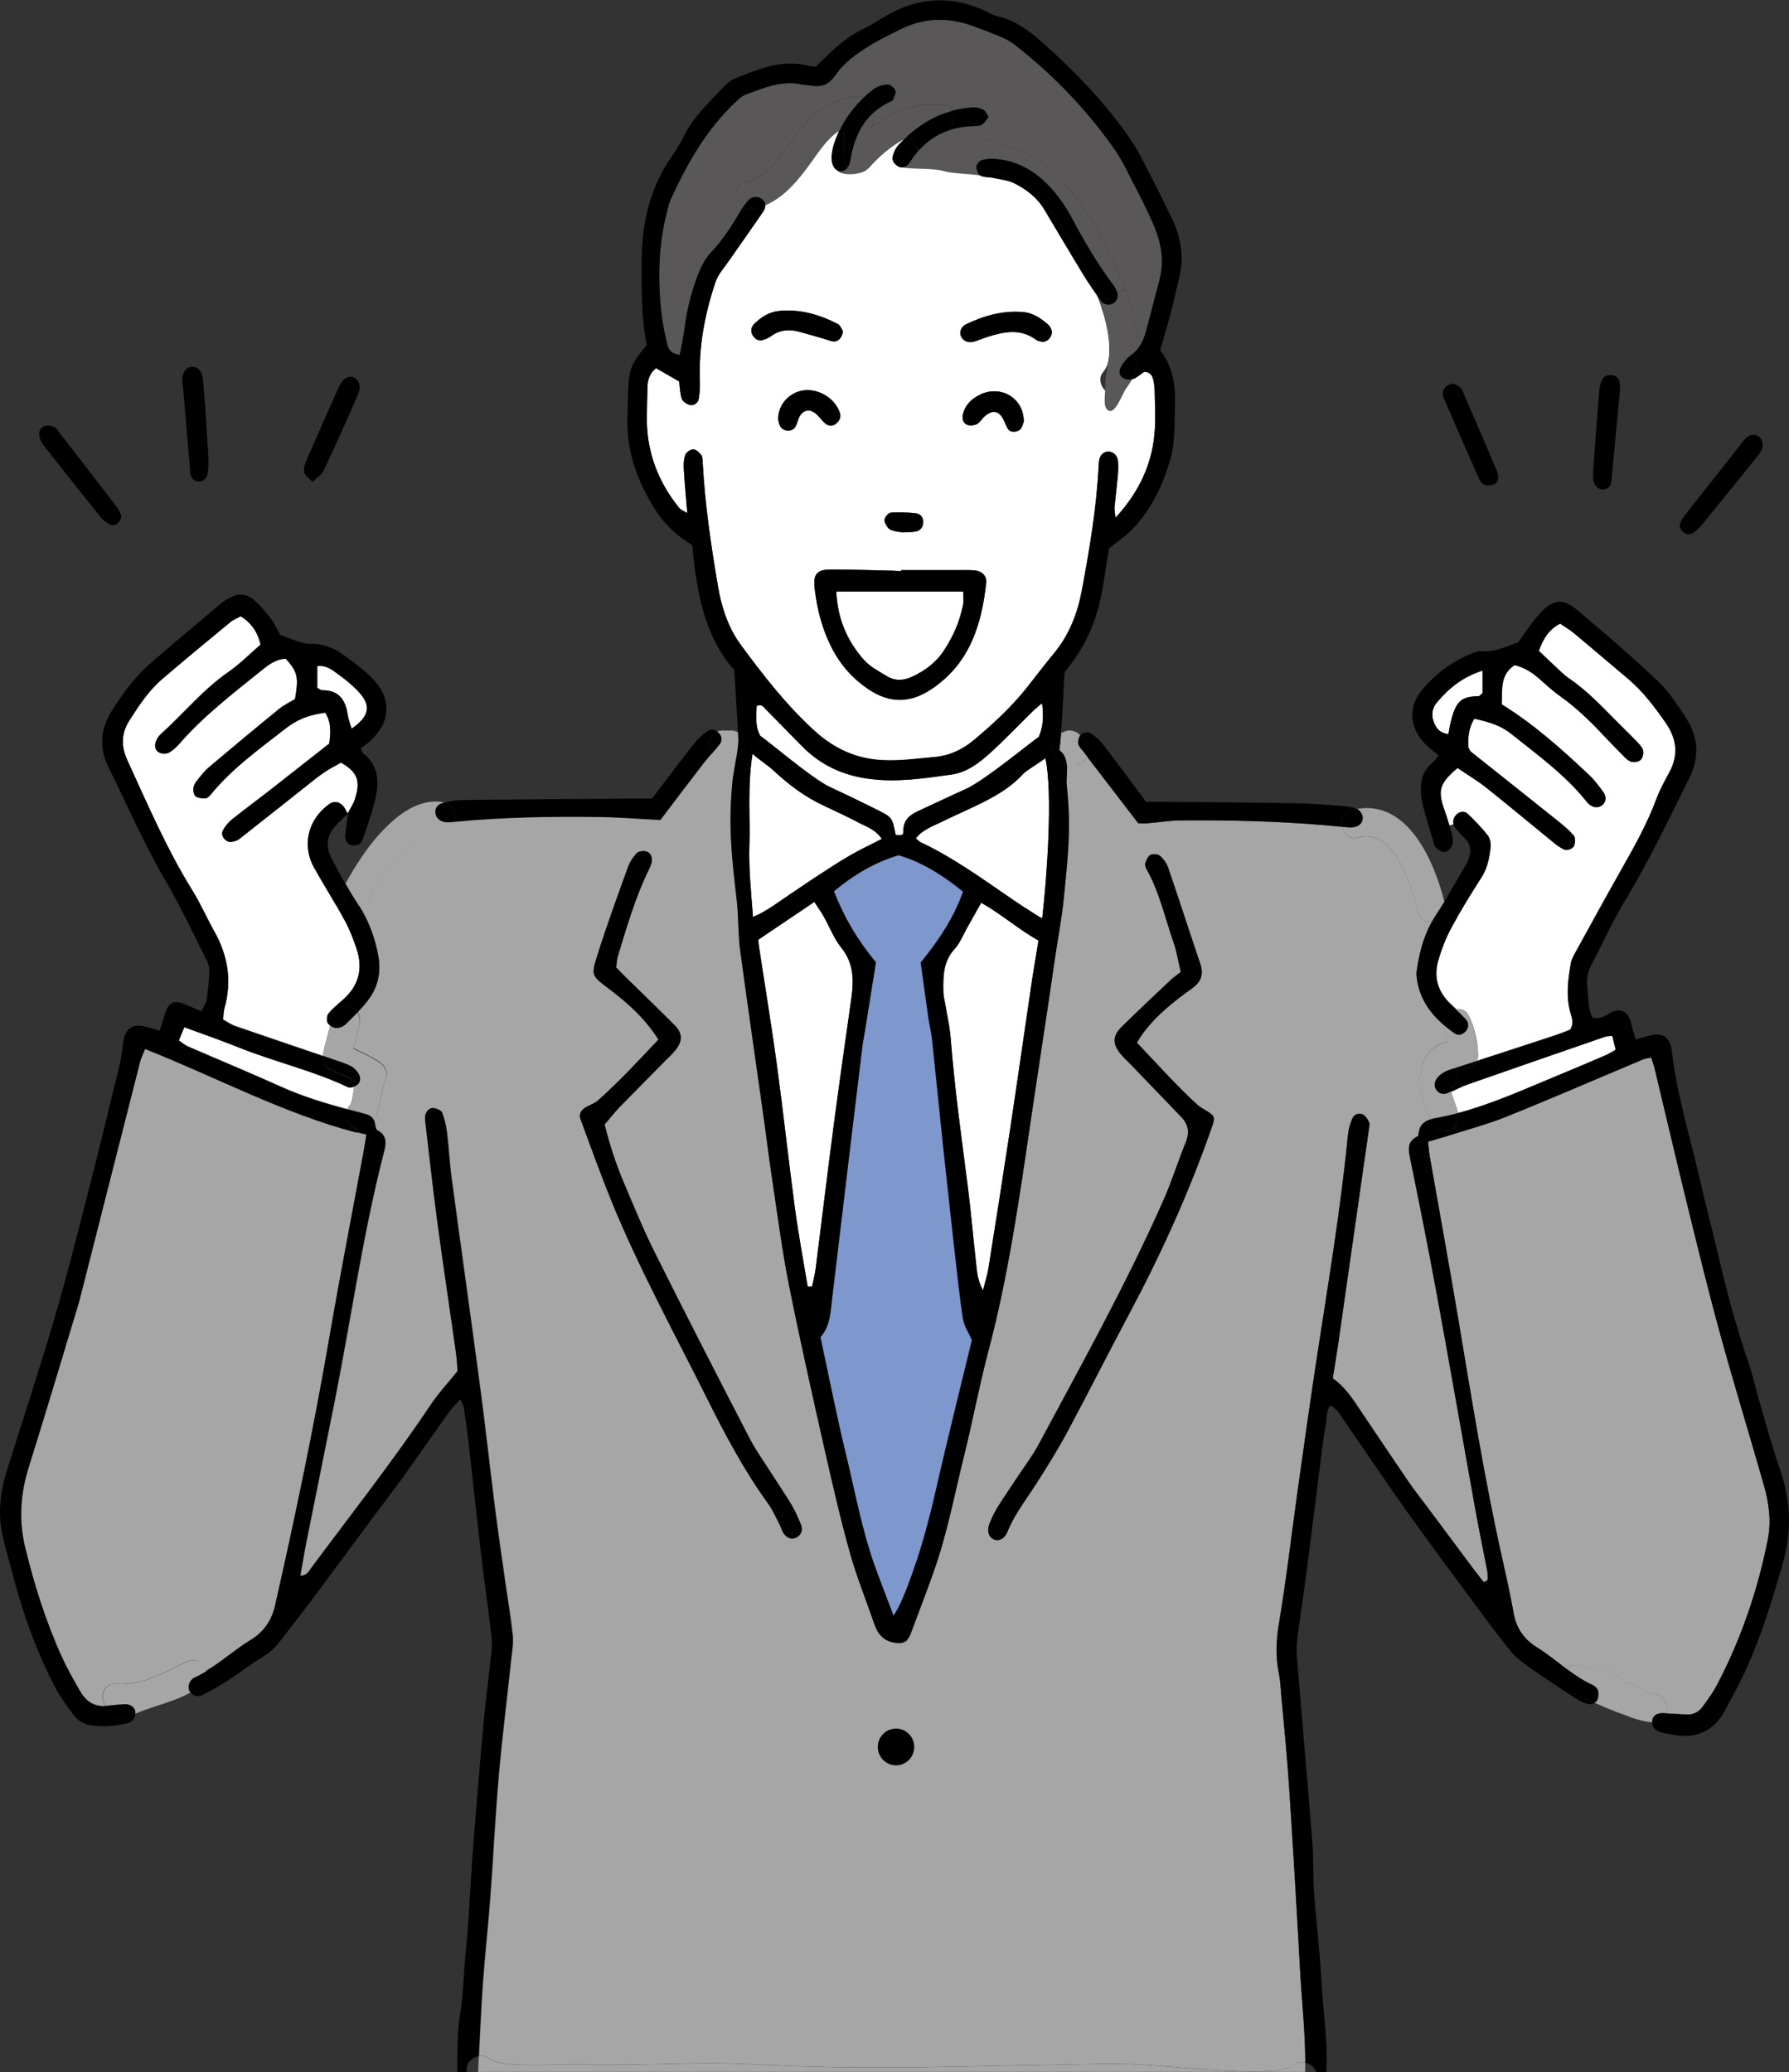 <?xml version="1.0" encoding="UTF-8"?><svg id="_レイヤー_2" xmlns="http://www.w3.org/2000/svg" viewBox="0 0 206.25 238.94"><rect x="0" y="0" width="206.25" height="238.94" fill="#333333" stroke="none"/><g id="_レイヤー_2-2"><path d="M41.26,79.67c1.58,1.67,1.38,2.89-.72,4.36-.16-.56-.37-1.08-.45-1.61-.25-1.74-1.04-2.86-2.97-2.83-.14,0-.28-.14-.54-.27v-2.52c1.07-.13,1.77.47,2.47.99.78.57,1.54,1.18,2.21,1.88Z" fill="#fff"/><path d="M111.05,68.21c0,.57.07,1.04-.01,1.49-.36,1.93-1.14,3.7-2.22,5.33-.92,1.39-2.2,2.34-3.7,3.03-.95.43-1.91.48-2.8-.05-.96-.58-2.02-1.12-2.74-1.94-1.91-2.17-3.02-4.73-3.16-7.86h14.64Z" fill="#fff"/><path d="M185.86,119.42c.13.53.26,1.03.4,1.61-.43.24-.77.46-1.13.62-1.86.8-3.73,1.6-5.6,2.37-3.77,1.55-7.48,3.26-11.43,4.3-.24-.8-.52-1.58-.81-2.37,0-.03-.01-.05-.02-.08.63-.29,1.24-.62,1.89-.84,5.28-1.85,10.57-3.68,15.86-5.51.22-.08.47-.06.85-.11Z" fill="#fff"/><path d="M170.92,77.32v2.61c-.21.17-.33.35-.45.35-1.98.06-2.59.5-3.2,2.94-.12.46-.18.94-.28,1.43-1.03-.1-1.49-.75-1.74-1.54-.23-.73-.12-1.47.38-2.07,1.36-1.63,2.95-2.96,5.3-3.71Z" fill="#fff"/><path d="M167.1,95.19c-.18-.62-.39-1.24-.6-1.85-.79-2.23-.57-3.03,1.52-4.81,1.15.78,2.27,1.44,3.28,2.24,2.66,2.12,5.28,4.31,7.92,6.46.31.25.65.48,1.01.66.4.2,1.11-.02,1.25-.45.11-.34.15-.88-.05-1.11-.52-.61-1.15-1.13-1.78-1.64-3.35-2.69-6.72-5.35-10.08-8.03-.12-.09-.16-.27-.29-.49-.08-1.14.03-2.3.67-3.33,2,.43,3.19.89,4.31,1.79,3.04,2.43,6.21,4.72,8.66,7.8.05.06.11.12.16.18.47.47,1.06.57,1.54.26.47-.3.64-.96.25-1.5-.51-.72-1.06-1.45-1.7-2.05-3.13-2.95-6.33-5.82-10.06-8.13.1-1.65-.23-3.43,1.5-4.53,1.12.27,2,.84,2.8,1.55.79.7,1.57,1.42,2.43,2.03,1.8,1.27,3.37,2.79,4.88,4.39.78.83,1.56,1.65,2.37,2.45.28.28.59.62.95.72.33.09.84.02,1.08-.2.24-.22.37-.73.3-1.07-.07-.36-.4-.7-.67-.98-.84-.88-1.73-1.72-2.58-2.59-1.65-1.67-3.28-3.38-5.24-4.72-.67-.45-1.23-1.06-1.83-1.6-.58-.53-1.15-1.09-1.71-1.62.52-1.38,1.14-2.46,2.46-3.14.56.38,1.12.7,1.6,1.11,2.06,1.71,4.09,3.46,6.14,5.18,1.76,1.47,3.12,3.28,4.43,5.15,1.28,1.84,1.51,3.7.43,5.71-.54,1-1.1,2-1.49,3.06-1.05,2.83-2.51,5.45-3.99,8.06-1.76,3.11-3.47,6.24-5.19,9.36-.27.5-.59,1.01-.69,1.54-.33,1.91-.59,3.83-.03,5.76.18.61.39,1.26-.06,1.91-.49.19-1.02.41-1.55.59-3.05,1-6.11,2.01-9.17,3,.08-.19.12-.4.12-.64-.02-1.59-.36-3.04-1.03-4.47-.33-.7-.92-.92-1.48-.81-.25-.24-.5-.47-.74-.71-1.4-1.37-1.86-3.05-1.34-4.89.37-1.31.87-2.61,1.52-3.81,1.07-1.99,2.26-3.92,3.48-5.82.69-1.07.9-2.25,1.04-3.45.05-.45-.06-1.03-.32-1.37-.69-.89-1.48-1.7-2.29-2.48-.38-.36-.89-.34-1.31.05-.32.3-.45.74-.36,1.13l-.46.14Z" fill="#fff"/><path d="M103.25,96.25c-.39-1.99-.38-2.01-2.13-2.88-1.81-.9-3.63-1.78-5.47-2.64-2.01-.93-7.51-5.63-7.99-5.87-.63-1.08-.46-2.29-.43-3.46.57-.27.8.13,1.06.39,1.42,1.44,2.83,2.89,4.26,4.33,2.13,2.15,4.69,3.3,7.71,3.69,3.2.42,6.3-.07,9.42-.5,1.83-.25,3.27-1.4,4.59-2.6,1.67-1.53,3.23-3.17,4.85-4.76.22-.22.48-.41,1.02-.87.2,1.55.12,2.73-.38,3.89-.48.25-6.22,5.01-8.39,5.99-1.85.83-3.67,1.7-5.51,2.55-1.02.47-1.76,1.08-1.71,2.37.02.55-.52.43-.91.37Z" fill="#fff"/><path d="M98.97,94.85c.92.48,1.97.79,2.69,1.88-1.22.63-2.43,1.19-3.59,1.86-1.26.73-2.48,1.53-3.7,2.32-1.16.75-2.29,1.54-3.43,2.3-1.12.75-2.68,1.94-4.13,2.52-.23-3.04-.51-5.62-.41-8.42.1-2.83-.25-6.65.36-10.4.71.66,1.9,1.46,2.17,1.71,2.1,1.95,3.82,3.24,6.11,4.31,1.32.62,2.64,1.23,3.93,1.91Z" fill="#fff"/><path d="M120.51,87.42c.89,3.97.19,13.74-.36,18.47-.39-.14-1.15-.69-1.46-.88-.83-.51-1.63-1.06-2.43-1.61-3.27-2.24-6.49-4.56-10.1-6.26-.21-.1-.37-.3-.58-.47.81-1.03,1.99-1.41,3.07-1.94,1.6-.79,3.24-1.48,4.83-2.29,1.66-.85,3.25-1.83,4.52-3.24.31-.34,2.1-1.42,2.51-1.77Z" fill="#fff"/><path d="M119.73,108.46c-.3,1.87-.62,3.7-.89,5.53-.8,5.37-1.56,10.75-2.37,16.12-.81,5.37-1.65,10.73-2.51,16.09-.12.79-.38,1.56-.63,2.58-.65-1.15-.7-2.19-.81-3.21-.33-2.9-.57-5.81-.94-8.71-.73-5.71-1.53-11.41-1.98-17.15-.11-1.37-.43-2.72-.65-4.08-.07-.4-.18-.8-.19-1.2-.03-1.77-.07-3.51,1.28-4.99.64-.7,1-1.66,1.48-2.5.52-.91,1.02-1.82,1.6-2.85,2.38,1.34,4.3,3.06,6.6,4.36Z" fill="#fff"/><path d="M96.98,109.26c1.48,1.83,1.46,3.82,1.16,5.93-.7,4.97-1.41,9.94-2.07,14.92-.71,5.38-1.35,10.77-2.03,16.15-.09.7-.28,1.39-.42,2.09-.17,0-.33.02-.5.03-.5-3.03-1.08-6.05-1.48-9.09-.73-5.46-1.32-10.93-2.06-16.39-.62-4.57-1.38-9.13-2.07-13.7-.04-.24-.05-.48-.09-.84,2.09-1.41,4.21-2.84,6.46-4.36.4.62.77,1.13,1.08,1.67.68,1.2,1.17,2.54,2.02,3.59Z" fill="#fff"/><path d="M40.87,125.25c-.02.12-.05.24-.07.36-.1.49-.18,1.5-.45,1.81-.13.15-.23.31-.29.47-2.61-.7-5.2-1.49-7.68-2.61-3.55-1.6-7.15-3.09-10.72-4.64-.35-.15-.65-.43-1.05-.69.24-.57.43-1.05.64-1.56,2.2.82,4.27,1.53,6.29,2.34,4.14,1.66,8.51,2.65,12.56,4.57.19.09.51.05.77-.06Z" fill="#fff"/><path d="M39.61,92.99c-.5-.6-1.11-.68-1.69-.25-2.52,1.86-3.08,4.85-1.7,7.31.84,1.5,1.74,2.96,2.6,4.44.32.54.63,1.09.92,1.64.57,1.06,1.02,2.2,1.39,3.34.72,2.21.25,4.15-1.51,5.73-.6.54-1.24,1.05-1.75,1.67-.2.24-.24.81-.09,1.09.06.11.17.22.29.3-.26,1.06-.61,2.1-.79,3.18-.02.1-.03.2-.03.31-3.37-1.15-6.74-2.29-10.11-3.45-.51-.17-.96-.51-1.43-.76.06-.54.05-.95.16-1.34.89-3.13.4-6.06-1.18-8.86-.87-1.56-1.59-3.21-2.53-4.72-2.96-4.78-5.16-9.93-7.49-15.01-.75-1.63-.69-3.15.26-4.62,1.1-1.71,2.22-3.42,3.77-4.75,2.59-2.22,5.22-4.39,7.85-6.56.36-.29.81-.46,1.2-.68,1.25.81,1.95,1.85,2.29,3.3-1.21,1.04-2.35,2.21-3.67,3.13-2.97,2.05-5.23,4.85-7.88,7.24-.23.21-.41.51-.52.8-.19.5-.1,1.03.39,1.26.31.15.82.16,1.11,0,.48-.27.91-.69,1.28-1.11,2.8-3.2,6.16-5.76,9.44-8.41.82-.66,1.66-1.28,2.75-1.31,1.38,1.56,1.5,2.12,1.07,4.68-.63.39-1.3.7-1.86,1.16-2.7,2.2-5.39,4.44-8.05,6.69-.55.47-1,1.06-1.45,1.63-.19.24-.35.58-.37.88-.01.29.1.72.3.85.3.19.73.21,1.11.2.2-.01.43-.22.58-.4,2.43-3,5.55-5.22,8.55-7.57,1.46-1.14,2.7-1.62,4.66-1.9.75,1.16.63,2.41.47,3.6-2.4,1.88-4.69,3.69-6.98,5.48-1.41,1.1-2.85,2.15-4.24,3.27-.42.34-.8.8-1.05,1.28-.31.58.37,1.39,1.02,1.27.31-.05.65-.15.89-.34,2.62-2.05,5.22-4.12,7.83-6.19.64-.5,1.26-1.02,1.93-1.47.66-.44,1.36-.8,1.95-1.14,2.29,1.26,2.11,2.57,1.63,4.19-.17.59-.55,1.13-.84,1.68,0,0-.02.02-.03.03-.16-.27-.27-.59-.47-.83Z" fill="#fff"/><path d="M100.11,19.42c1.09-1.23,2.53-2.57,4.15-3.4-.24.23-.47.46-.69.71-.31.34-.52.82-.64,1.27-.13.52.18.93.64,1.19.41.23.79.09,1.1-.21.17-.16.3-.38.43-.58.27-.39.55-.75.84-1.08,1.13.9,2.84.88,4.16,1.29.81.25,1.63.45,2.46.64.02.36.2.85.47.99.39.22.94.15,1.4.25.86.19,1.78.27,2.55.66,1.38.69,2.61,1.64,3.42,3.01,1.45,2.43,2.88,4.87,4.36,7.29.55.91,1.14,1.79,1.75,2.66.62,1.63,1.15,3.35,1.33,5.08.07.68.07,1.63,0,2.09-.13.8-.26,1.1-.74,1.73-.54.7-.11,1.82.58,2.22.83.49,1.68.12,2.22-.58.22-.29.41-.59.56-.91.04,0,.08-.02.12-.03.51-.19.94-.59,1.33-.85.72.02.94.47,1.05.95.11.47.15.96.16,1.45.03,1.38.1,2.76.02,4.14-.21,3.85-1.69,7.17-4.54,10.3-.07-.63-.14-.91-.12-1.18.11-1.21.27-2.42.38-3.63.05-.56.07-1.13.03-1.7-.05-.66-.52-1.1-1.07-1.13-.56-.03-1.02.41-1.12,1.05-.03.16-.03.32-.04.49-.23,4.88-1.05,9.68-1.94,14.46-.49,2.62-1.45,5.14-3.22,7.27-1.09,1.31-2.11,2.68-3.17,4.01-1.78,2.24-3.88,4.15-6.05,5.98-1.31,1.1-2.81,1.82-4.62,1.97-2.02.17-4.02.47-6.06.34-2.97-.18-5.43-1.33-7.64-3.32-3.28-2.97-5.95-6.43-8.55-9.95-1.46-1.99-2.23-4.34-2.64-6.74-.8-4.72-1.5-9.46-1.76-14.25-.02-.32-.01-.7-.18-.93-.22-.29-.6-.62-.91-.63-.31,0-.8.32-.91.61-.19.51-.21,1.11-.18,1.67.09,1.61.25,3.23.4,5.07-.4-.25-.75-.38-.95-.62-2.47-3.08-3.79-6.58-3.71-10.56.02-1.13.02-2.27.07-3.41.03-.83.26-1.58.99-2.13.89.51,1.71.99,2.66,1.53.08.58.1,1.32.3,1.99.09.3.53.59.87.71.45.16,1.03-.21,1.1-.71.1-.71.14-1.45.12-2.17-.14-3.86.58-7.59,1.78-11.22.32-.96,1.08-1.78,1.67-2.65,1.29-1.87,2.61-3.71,3.89-5.59.14-.21.22-.45.19-.68,2.25-.97,3.83-2.93,5.27-4.94.96-1.34,1.93-2.83,3.27-3.66-.26.55-.49,1.13-.67,1.74-.14.46-.17.95-.22,1.23-.02,1.02.34,1.6.92,1.7.36.07.7-.11.93-.45.59.68,1.7.89,2.38.12ZM120.14,39.4c.55.08,1.15-.46,1.13-1.21-.06-.12-.13-.47-.34-.67-.85-.77-1.79-1.43-2.97-1.53-2.33-.2-4.51.41-6.58,1.41-.6.29-.8.95-.56,1.43.26.51.81.75,1.46.57.55-.15,1.07-.39,1.61-.56,1.9-.6,3.79-.98,5.58.36.18.13.45.17.68.21ZM118.03,48.63c.02-2.7-2.6-4.27-5.02-3.14-.99.46-1.73,1.18-2,2.28-.12.5.02,1.03.52,1.21.32.12.8.06,1.11-.1.33-.17.54-.59.84-.85.96-.85,1.72-.7,2.26.44.17.36.28.75.52,1.05.32.41,1.23.29,1.48-.17.15-.27.23-.59.29-.74ZM113.7,67.21c.09-.81-.49-1.35-1.33-1.44-.56-.06-1.13-.04-1.7-.04-2.27,0-4.53,0-6.8,0v.14c-.32-.02-.65-.06-.97-.07-2.35-.05-4.69-.13-7.04-.14-1.7,0-2.15.52-1.94,2.24.28,2.34.86,4.6,1.93,6.73,1.01,1.99,2.41,3.6,4.28,4.85,2.44,1.64,4.8,1.61,7.23-.01,4.39-2.93,5.79-7.38,6.33-12.27ZM106.44,60.3c.05-.55-.27-1.03-.76-1.09-.95-.13-1.92-.13-2.88-.1-.43.01-.93.69-.8,1.06.12.35.37.78.68.92.5.23,1.09.25,1.42.31.64-.04,1.05-.03,1.45-.1.54-.09.85-.48.9-1ZM96.06,39.37c.54.09,1.12-.48,1.11-1.23-.12-.17-.27-.62-.57-.78-2.1-1.09-4.33-1.73-6.72-1.51-1.16.11-2.13.71-2.94,1.53-.37.37-.41.88-.12,1.34.28.44.71.65,1.24.46.3-.11.6-.24.86-.43.99-.72,2.07-.81,3.22-.5.93.25,1.85.52,2.78.79.38.11.76.27,1.15.33ZM96.4,48.84c.42-.32.59-.77.42-1.28-.51-1.49-2.12-2.58-3.74-2.57-1.75.01-3.25,1.4-3.35,3.15-.02.31.07.64.19.93.3.71,1.38.81,1.78.16.21-.33.27-.75.44-1.1.42-.87,1.21-1.04,1.97-.39.36.31.64.72.99,1.05.4.36.87.41,1.31.06Z" fill="#fff"/><path d="M111.04,152.15c.11.75.61,1.45,1,2.35-1.37,5.66-2.83,11.47-4.16,17.32-.83,3.65-1.8,7.24-3.13,10.73-.45,1.19-.89,2.4-1.76,3.8-.81-2.14-1.52-3.94-2.17-5.76-1.5-4.21-2.29-8.62-3.34-12.94-1.07-4.41-1.94-8.87-2.93-13.45,1.16-1.26,1.17-2.99,1.37-4.65.51-4.18,1-8.37,1.5-12.55.66-5.47,1.31-10.94,1.98-16.41.08-.64.22-1.28.32-1.92.41-2.55.81-5.11,1.23-7.7-2.09-2.48-3.67-5.18-4.85-8.18,2.28-1.89,4.68-3.33,7.47-4.17,2.74.8,5.11,2.32,7.44,4.2-1.05,3-2.78,5.6-4.88,8.18.29,2.09.58,4.25.89,6.4.12.8.33,1.59.41,2.4.43,4.03.83,8.06,1.25,12.09.12,1.13.25,2.25.37,3.38.33,2.98.64,5.96.98,8.94.3,2.66.58,5.32.98,7.96Z" fill="#7e97cd"/><path d="M115.77,16.73c-1.94-.6-3.96-1.12-5.95-1.53-.19-.04-.38-.08-.57-.12,0,0,0,0,.01,0,.84-.31,1.76-.48,2.75-.53.4-.02.85,0,1.18-.17.31-.16.5-.56.79-.9-.24-.33-.36-.69-.61-.82-.33-.18-.77-.3-1.14-.28-.85.05-1.65.18-2.43.39-.18-.33-.49-.57-.96-.64-3.05-.43-5.87.66-8.25,2.42v-1.47c.59-.56,1.3-1.04,2.14-1.42.07-.03.18-.07.2-.13.13-.36.39-.78.29-1.08-.09-.31-.55-.71-.84-.71-.53,0-1.15.14-1.56.45-.45.33-.87.68-1.27,1.06-.18-.07-.38-.11-.59-.11-3.25.06-5.41,2.06-7.25,4.52-1.55,2.07-2.95,4.66-5.66,5.28-1.55.36-1.43,2.24-.39,2.93-.11.16-.21.32-.31.49-.98,1.69-2.02,3.31-3.38,4.74-.7.74-1.18,1.75-1.55,2.71-.75,1.97-1.25,4.02-1.5,6.13-.11.96-.34,1.91-.54,2.97-.78-.09-1.26-.48-1.42-1.12-.29-1.18-.54-2.37-.68-3.57-.46-3.98-.38-7.94.63-11.84.12-.47.22-.96.42-1.39,1.89-4.16,4.13-8.09,7.5-11.26.35-.33.73-.7,1.17-.85,2.05-.75,4.08-1.66,6.36-1.17.39.09.81.08,1.21.15,1.25.22,2.05-.18,2.82-1.3.76-1.1,1.89-2.01,3.02-2.77,1.41-.95,2.95-1.71,4.48-2.46,2.69-1.33,5.47-1.38,8.27-.35,1.14.42,2.29.83,3.4,1.32.58.25,1.14.6,1.64,1,4.29,3.39,8.05,7.31,11.21,11.77.97,1.38,1.69,2.95,2.48,4.46.68,1.29,1.32,2.6,1.92,3.93.95,2.11,1.51,4.29.91,6.62-.52,2.04-1.06,4.08-1.6,6.11-.19.73-.48,1.4-.93,1.97-.03-1.88-.52-3.83-1.03-5.45-.14-.45-.29-.89-.45-1.33-1.18-3.31-2.86-6.5-4.81-9.4-.97-1.44-2.06-2.84-3.31-4.05-1.63-1.58-3.68-2.55-5.82-3.22Z" fill="#595757"/><path d="M194.4,197.69c-.75-.04-1.51-.09-2.26-.13.01-.04.03-.08.04-.12.23-.81-.27-1.82-1.13-2-.44-.09-.87-.2-1.3-.32-.21-.25-.5-.45-.83-.59-.61-.26-1.23-.49-1.85-.7-.5-.38-.96-.81-1.39-1.31-.72-.84-1.69-.59-2.26.05-.4-.15-.81-.3-1.2-.47-.62-.26-1.17-.04-1.54.39-1.16-.86-2.28-1.79-3.5-2.55-1.43-.89-2.36-2.15-2.67-3.88-.39-2.15-.86-4.3-1.34-6.43-2.04-9.11-3.51-18.32-5.05-27.52-1.05-6.24-2.19-12.46-3.28-18.7-.1-.54-.13-1.1-.21-1.78.78-.23,1.47-.42,2.15-.63.13-.04.25-.08.38-.12,2.19-.69,4.43-1.29,6.56-2.15,5.26-2.12,10.47-4.38,15.7-6.58.27-.12.59-.14.96-.22.17.56.33,1.02.44,1.48,1.23,5.13,2.42,10.26,3.68,15.38,1.24,5.04,2.46,10.09,3.84,15.09,1.59,5.79,3.36,11.52,5,17.29.58,2.03.9,4.12.49,6.25-1.16,5.93-3.1,11.59-5.92,16.94-.45.85-1.04,1.64-1.61,2.43-.45.63-1.1.95-1.89.9Z" fill="#a6a6a6"/><path d="M12.07,196.57s0,.09,0,.14c-1.29.05-2.21-.61-2.86-1.74-.72-1.27-1.46-2.54-2.06-3.86-1.86-4.07-3.2-8.32-4.26-12.67-.78-3.18-.56-6.24.41-9.35,1.88-5.96,3.65-11.94,5.46-17.92.14-.46.29-.93.41-1.4,2.31-9.12,4.62-18.24,6.95-27.36.13-.52.39-1.01.58-1.5,8.19,3.24,15.87,7.4,24.37,9.64.39.11.79.21,1.18.3-.14.83-.25,1.54-.38,2.25-1.3,7.02-2.67,14.03-3.88,21.06-1.79,10.4-3.94,20.72-6.28,31.01-.41,1.81-1.35,3.08-2.87,4.01-1.77,1.08-3.32,2.5-5.11,3.55-.19-.94-1.17-1.67-2.34-1.08-2.43,1.22-5.2,2.76-8.01,2.52-1.45-.12-1.88,1.4-1.32,2.4Z" fill="#a6a6a6"/><path d="M148.86,238.31s0,0,.01-.01c0,0,0,0-.01.01ZM123.96,88.1c.29,0,.57-.08.82-.22.25-.14.45-.35.59-.6,1.92,2.51,3.85,5.02,5.87,7.65.24,0,.64.03,1.03,0,1.29-.1,2.58-.32,3.87-.33,6.19-.06,12.38.12,18.54.73.18.82.92,1.53,1.97,1.24,4.14-1.12,6.12,5.57,6.83,8.61.2.87.89,1.21,1.57,1.16-.96,1.77-1.45,3.69-1.73,5.76,0,.08-.01.24,0,.4.22,2.41,1.41,4.19,3.08,5.64,0,.23.06.46.17.7.2.42.33.84.42,1.27-1.46.27-2.65,1.13-3.04,2.88-.05.24-.09.49-.11.73-.3.41-.43.97-.27,1.43.18.52.37,1.04.56,1.56.21.81.49,1.6.79,2.34-.75.24-1.35.69-1.4,1.84,0,.06-.1.13-.17.16-1.23.65-.97,1.62-.74,2.73,1.06,5.16,2.08,10.34,3.04,15.52,1.48,8.06,2.88,16.13,4.33,24.2.44,2.47.95,4.94,1.43,7.41.05.24.1.49.08.72-.03.26.2.68-.47.76-.45-.58-.94-1.2-1.41-1.84-1.75-2.34-3.49-4.69-5.24-7.03-.68-.91-1.39-1.8-2.03-2.74-1.78-2.61-3.54-5.25-5.31-7.87-.99-1.47-1.92-2.99-3.39-3.99.23-1.42.44-2.7.63-3.99,1.19-8.27,2.37-16.54,3.55-24.82.03-.24.11-.53.02-.72-.17-.33-.4-.73-.71-.89-.48-.23-1.02-.02-1.23.46-.25.58-.43,1.22-.5,1.85-.84,8.65-2.29,17.21-3.6,25.79-.77,5.05-1.48,10.11-2.19,15.18-.72,5.14-1.31,10.3-2.17,15.42-.33,1.97-.4,3.85,0,5.77.13.63.17,1.29.23,1.93.27,2.99.57,5.98.8,8.97.26,3.48.46,6.96.68,10.45.25,4.21.51,8.42.73,12.64.19,3.62.61,7.22.61,10.85-.55-.12-1.16,0-1.6.49-.01.01-.03.02-.04.03,0,0,0,0,0,0-.02.01-.03.02-.05.03-.02.01-.05.03-.09.04-.09.03-.18.06-.27.09-.79.23-.97.22-1.75.28-1.78.14-3.58.08-5.36,0-3.53-.16-7.05-.57-10.58-.75-2.56-.13-5.14-.01-7.7.03-3.29.05-6.58.13-9.86.19-6.62.14-13.24.24-19.86.05-3.75-.1-7.49-.39-11.24-.39-3.89,0-7.77.18-11.66.17-2.71,0-5.4-.03-8.11.02-1.22.02-2.44.01-3.66-.1-.91-.08-1.76-.23-2.39-.71-.3-.23-.68-.28-1.04-.21.15-2.84.26-5.68.47-8.52.23-3.24.6-6.46.84-9.7.35-4.7.57-9.4.98-14.09.4-4.53.97-9.03,1.45-13.55.1-.89.25-1.79.16-2.67-.22-2.09-.58-4.17-.88-6.26-.4-2.81-.81-5.62-1.17-8.44-.58-4.59-1.08-9.19-1.69-13.77-1.08-8.12-2.23-16.24-3.32-24.36-.23-1.69-.3-3.39-.51-5.09-.1-.8-.28-1.6-.57-2.34-.11-.27-.64-.46-1-.52-.45-.06-.9.47-.93.95-.01.16-.02.32,0,.48.46,3.87.87,7.74,1.39,11.6.68,5.07,1.45,10.12,2.16,15.18.11.8.15,1.6.19,2.11-1.13,1.41-2.19,2.54-3.04,3.8-4.33,6.48-9.15,12.61-13.8,18.86-.29.39-.5.96-1.31.94.25-1.41.45-2.68.71-3.95,1.05-5.25,2.1-10.5,3.16-15.75,1.95-9.7,3.29-19.52,5.76-29.12.25-.96.42-1.93-.75-2.53-.19-.1-.23-.54-.29-.84-.03-.15-.08-.29-.14-.42.85-1.44.8-3.23,1.41-4.79.27-.69-.18-1.47-.75-1.84-.96-.62-1.97-1.11-3.01-1.57.25-.96.55-1.9.71-2.88.08-.47.01-.94-.22-1.31.51-.53.99-1.07,1.4-1.67.99-1.43,1.31-3.07.97-4.86-.38-2.05-1.08-3.92-2.17-5.68.42-.05.81-.3,1.08-.79,1.04-1.89,2.2-3.74,3.63-5.36,1.19-1.35,2.77-2.9,4.71-2.66.63.08,1.19-.38,1.46-.93,5.58-.53,11.18-.64,16.78-.56,2.33.03,4.66.23,7.04.35,1.63-2.15,3.27-4.33,4.94-6.49.31-.4.65-.79.98-1.17.3.35.75.58,1.24.58h1.06c.19,0,.37-.03.54-.09-.16,1-.35,2-.41,2.53-.52,5.1-.14,8.66.46,13.74.25,2.08.17,4.17.39,5.77.87,6.43,1.8,12.85,2.71,19.28.35,2.49.66,4.99,1.03,7.47.6,4.01,1.12,8.04,1.91,12.01,1.29,6.44,2.74,12.85,4.18,19.26.87,3.88,1.76,7.75,2.84,11.58.79,2.8,1.88,5.52,2.84,8.28q.77,2.23,3.09,2.12c.15,0,.3-.11.56-.21.12-.18.35-.43.46-.72.92-2.43,1.84-4.85,2.71-7.3,1.55-4.37,2.4-8.92,3.51-13.41.98-3.93,1.71-7.93,2.75-11.85,2.34-8.81,3.6-17.8,4.93-26.79.92-6.26,1.9-12.51,2.8-18.78.28-1.92.77-4.51.99-6.71.5-5.09.87-8.1.34-13.2-.07-.63.12-1.59,0-2.47.25.04.51.05.76.07.07,0,.14.02.22.02h.03ZM139.64,130.18c.5-1.42.49-1.48-.81-2.25-.27-.16-.56-.33-.79-.54-2.45-2.25-4.66-4.73-6.97-7.16.25-.39.4-.66.58-.92,1.54-2.14,3.58-3.77,5.69-5.27,1.09-.78,1.47-1.62,1.04-2.89-1.24-3.69-2.44-7.39-3.7-11.08-.18-.51-.53-1.02-.94-1.38-.23-.21-.8-.26-1.09-.12-.29.14-.48.59-.61.95-.07.19.02.49.14.69,1.49,2.65,2.12,5.61,3.11,8.43.37,1.06.54,2.18.84,3.44-.42.33-.82.6-1.17.93-1.89,1.78-3.78,3.56-5.63,5.38-1.02,1-1.08,1.9-.25,3,.39.51.89.94,1.34,1.41,1.91,1.99,3.82,3.99,5.74,5.97.81.84,1.02,1.75.57,2.87-.91,2.26-1.64,4.59-2.62,6.81-4.28,9.65-9.42,18.88-14.4,28.17-.69,1.28-1.58,2.45-2.39,3.67-.76,1.15-1.55,2.28-2.28,3.46-.38.62-.71,1.28-.97,1.96-.34.88-.04,1.65.63,1.84.56.16,1.12-.14,1.47-.98.81-1.98,2.12-3.64,3.25-5.41,1.27-1.98,2.52-3.98,3.63-6.05,2.42-4.5,4.71-9.08,7.12-13.59,3.67-6.88,6.89-13.97,9.47-21.34ZM91.83,177.28c.51-.26.76-.85.52-1.45-.3-.75-.62-1.5-1.03-2.2-.7-1.19-1.49-2.32-2.22-3.48-.91-1.44-1.92-2.83-2.7-4.33-3.65-7.06-7.28-14.13-10.83-21.23-1.34-2.68-2.49-5.46-3.65-8.22-.91-2.16-1.64-4.38-2.21-6.7.62-.72,1.16-1.43,1.78-2.06,1.75-1.8,3.53-3.58,5.29-5.37.4-.4.83-.78,1.17-1.24.77-1.04.73-1.87-.19-2.8-1.83-1.84-3.7-3.64-5.55-5.45-.4-.39-.78-.79-1.17-1.19.07-.48.07-.89.19-1.27,1.03-3.41,2.03-6.84,3.6-10.06.14-.29.29-.59.32-.9.06-.52-.15-1.02-.67-1.15-.33-.09-.87,0-1.08.22-.43.46-.8,1.04-1.01,1.63-1.18,3.28-2.38,6.55-3.43,9.87-.84,2.66-.84,2.53,1.39,4.23,2.07,1.58,4,3.29,5.57,5.75-2.33,2.46-4.53,4.84-6.95,7-.41.36-.97.54-1.45.82-.58.34-.79.81-.56,1.43,1.16,3.11,2.27,6.25,3.52,9.32,3.19,7.82,7.25,15.22,11.02,22.76,2.1,4.21,4.3,8.36,7.07,12.19.52.72.87,1.55,1.29,2.34.15.28.23.61.38.89.37.71,1.01.96,1.6.66Z" fill="#a6a6a6"/><path d="M168.11,128.35c.25.85-.29,1.77-1.13,2-.94.26-1.65-.32-2-1.13-.02-.05-.04-.11-.07-.16.43-.14.9-.21,1.35-.3.62-.13,1.23-.27,1.84-.43,0,0,0,.02,0,.03Z"/><path d="M113.03,20.25c-.82-.19-3.3-.24-4.11-.49-1.31-.41-3.38-.2-5.04-.47.94-1.04,2.44-4.22,5.37-4.22,0,0,0,0-.01,0,.19.04.38.08.57.12,1.99.41,4.01.93,5.95,1.53,2.15.67,4.19,1.64,5.82,3.22,1.25,1.21,2.34,2.61,3.31,4.05,1.95,2.9,3.63,6.09,4.81,9.4l-.91.32s-.03-.08-.04-.12c-.09-.22-.2-.45-.34-.64-1.86-2.46-3.41-5.11-4.85-7.83-.53-1-1.16-1.96-1.88-2.84-1.86-2.27-4.13-3.86-7.4-4-.28.04-.78.05-1.22.23-.24.1-.05,1.49-.04,1.73,0,0,0,0,0,0Z" fill="#595757"/><path d="M37.29,121.45c.18-1.08.52-2.12.79-3.18.21.15.46.25.68.26.36.02.83-.17,1.09-.43.45-.45.92-.9,1.37-1.36.23.37.29.84.22,1.31-.16.98-.46,1.93-.71,2.88,1.04.46,2.05.96,3.01,1.57.56.37,1.02,1.15.75,1.84-.61,1.56-.56,3.35-1.41,4.79-.15-.3-.4-.51-.76-.62-.54-.16-1.09-.31-1.64-.45-.2-.05-.41-.11-.62-.16.06-.16.16-.32.29-.47.27-.31.36-1.33.45-1.81.02-.12.05-.24.07-.36.12-.04.23-.1.31-.16.43-.32.43-.87.15-1.32-.21-.33-.51-.66-.85-.83-.57-.3-1.2-.49-1.81-.7-.47-.16-.94-.32-1.4-.48,0-.11.01-.21.03-.31Z" fill="#a6a6a6"/><path d="M38.03,123.28c-.6-.26-.8-.93-.78-1.52.47.16.94.32,1.4.48.61.21,1.24.4,1.81.7.34.18.64.51.85.83.28.44.28.99-.15,1.32-.08.06-.19.12-.31.16.04-.2.08-.39.13-.59-.96-.52-1.96-.95-2.96-1.38Z"/><path d="M171.52,96.34c.27.34.38.93.32,1.37-.14,1.2-.35,2.38-1.04,3.45-1.22,1.9-2.41,3.83-3.48,5.82-.64,1.2-1.14,2.5-1.52,3.81-.53,1.85-.06,3.52,1.34,4.89.24.24.49.47.74.71-.78.13-1.51.86-1.49,1.75-1.67-1.45-2.86-3.24-3.08-5.64-.01-.16,0-.32,0-.4.27-2.07.76-3.99,1.73-5.76.92-.07,1.84-.85,1.56-2.02-.03-.12-.06-.24-.09-.36.83-1.37,1.61-2.77,2.43-4.15.16-.28.31-.57.41-.88.27-.82.23-1.58-.45-2.23-.41-.39-.8-.81-1.14-1.25-.1-.12-.16-.26-.19-.4-.1-.39.04-.83.36-1.13.42-.4.94-.42,1.31-.05.81.78,1.6,1.6,2.29,2.48Z"/><path d="M165.77,124.2c.5-.57,1.16-.8,1.84-1.02v.04c.55.7.58,1.76-.41,2.28.02.13.05.25.08.38-.11.05-.22.1-.32.14-.48.2-.95.17-1.31-.28-.36-.45-.3-1.06.12-1.54Z"/><path d="M38.75,118.53c-.21-.01-.47-.11-.68-.26.09-.36.17-.72.23-1.08.14-.87,1.21-1.35,2-1.13.42.12.73.36.92.68-.45.46-.92.91-1.37,1.36-.26.26-.73.45-1.09.43Z"/><path d="M205.23,169.49c1.23,3.57,1.36,7.12.31,10.76-1.21,4.21-2.47,8.41-4.31,12.4-.71,1.54-1.54,3.04-2.34,4.54-1.32,2.46-3.39,3.37-6.11,2.83-.48-.09-.96-.16-1.43-.31-.56-.17-.87-.6-.88-1.1.73.02,1.41-.29,1.67-1.03.75.03,1.5.09,2.26.13.8.04,1.44-.28,1.89-.9.57-.79,1.16-1.58,1.61-2.43,2.81-5.35,4.75-11.01,5.92-16.94.42-2.13.09-4.22-.49-6.25-1.64-5.77-3.41-11.51-5-17.29-1.37-5-2.6-10.05-3.84-15.09-1.26-5.12-2.45-10.26-3.68-15.38-.11-.47-.27-.92-.44-1.48-.37.08-.69.1-.96.22-5.23,2.19-10.44,4.46-15.7,6.58-2.13.86-4.36,1.46-6.56,2.15l-.16-.52c.84-.23,1.39-1.15,1.13-2,0,0,0-.02,0-.03,3.95-1.04,7.66-2.75,11.43-4.3,1.88-.77,3.74-1.57,5.6-2.37.36-.15.7-.38,1.13-.62-.14-.58-.27-1.08-.4-1.61-.38.05-.63.03-.85.11-5.29,1.83-10.58,3.66-15.86,5.51-.65.23-1.26.56-1.89.84-.03-.13-.06-.25-.08-.38.99-.52.96-1.57.43-2.28.22-.03.48-.02.73.02.8.12,1.63-.21,1.94-.92,3.06-.99,6.11-2,9.17-3,.54-.18,1.06-.4,1.55-.59.45-.66.24-1.31.06-1.91-.56-1.93-.3-3.85.03-5.76.1-.54.42-1.05.69-1.54,1.72-3.13,3.43-6.26,5.19-9.36,1.48-2.61,2.94-5.23,3.99-8.06.39-1.06.95-2.06,1.49-3.06,1.08-2.01.85-3.87-.43-5.71-1.3-1.87-2.66-3.68-4.43-5.15-2.05-1.72-4.08-3.47-6.14-5.18-.49-.41-1.04-.72-1.6-1.11-1.32.67-1.95,1.75-2.46,3.14.56.53,1.13,1.09,1.71,1.62.6.55,1.16,1.15,1.83,1.6,1.96,1.34,3.58,3.04,5.24,4.72.85.87,1.74,1.71,2.58,2.59.27.29.6.62.67.98.07.33-.06.85-.3,1.07-.23.22-.75.3-1.08.2-.36-.1-.67-.44-.95-.72-.8-.81-1.59-1.63-2.37-2.45-1.51-1.6-3.08-3.12-4.88-4.39-.86-.61-1.63-1.33-2.43-2.03-.8-.71-1.68-1.27-2.8-1.55-1.73,1.1-1.41,2.88-1.5,4.53,3.73,2.31,6.93,5.18,10.06,8.13.64.6,1.19,1.33,1.7,2.05.38.54.22,1.2-.25,1.5-.48.31-1.06.21-1.54-.26-.06-.06-.11-.12-.16-.18-2.45-3.09-5.62-5.37-8.66-7.8-1.13-.9-2.31-1.36-4.31-1.79-.64,1.04-.75,2.2-.67,3.33.12.21.17.39.29.49,3.36,2.68,6.73,5.35,10.08,8.03.63.5,1.26,1.03,1.78,1.64.19.23.16.77.05,1.11-.14.42-.85.65-1.25.45-.36-.18-.7-.4-1.01-.66-2.64-2.15-5.26-4.34-7.92-6.46-1.01-.8-2.13-1.46-3.28-2.24-2.09,1.77-2.3,2.57-1.52,4.81.22.61.42,1.23.6,1.85.11.38.22.77.32,1.16.09.37.1.84-.06,1.17-.15.31-.55.67-.87.69-.32.03-.7-.29-.99-.53-.16-.14-.19-.44-.26-.67-.33-1.08-.67-2.16-.97-3.25-.17-.62-.35-1.26-.43-1.9-.18-1.51,0-2.92,1.3-3.97.24-.2.41-.48.7-.82-.52-.43-1.02-.8-1.46-1.23-1.9-1.86-2.13-4.33-.43-6.35,1.52-1.82,3.4-3.25,5.63-4.15.37-.15.79-.34,1.17-.3,1.61.18,2.97-.62,4.23-.99.92-1.24,1.64-2.42,2.58-3.41,1.51-1.59,2.62-1.71,4.24-.35,3.17,2.66,6.31,5.37,9.31,8.21,1.28,1.21,2.28,2.75,3.25,4.24,1.44,2.2,1.56,4.54.38,6.93-2.38,4.8-4.67,9.63-7.46,14.22-1.39,2.28-2.47,4.74-3.73,7.11-.47.88-.71,1.73-.58,2.77.14,1.19.05,2.41.6,3.52.89.23,1.51-.23,2.12-.57,1.02-.57,2.06-.15,2.33,1.19.12.61.33,1.2.53,1.9.78-.21,1.38-.4,2-.52,1.11-.21,1.86.33,2.12,1.46.02.08.02.16.03.24.58,5.18,2.16,10.15,3.31,15.21.67,2.93,1.45,5.83,2.12,8.75.96,4.11,2.07,8.18,3.44,12.17.5,1.46.82,2.97,1.25,4.45.78,2.65,1.49,5.31,2.39,7.92ZM170.92,79.93v-2.61c-2.36.76-3.94,2.08-5.3,3.71-.5.6-.61,1.34-.38,2.07.26.8.72,1.45,1.74,1.54.09-.49.16-.96.28-1.43.61-2.44,1.23-2.88,3.2-2.94.12,0,.24-.18.45-.35Z"/><path d="M42.31,128.52c.36.11.61.32.76.62-.12.21-.26.41-.43.6-.44.51-.98.62-1.46.48-.86-.26-1.54-1.33-1.13-2.31.2.05.41.11.62.16.55.14,1.1.29,1.64.45Z"/><path d="M113.37,12.66c.25.13.37.49.61.82-.28.34-.48.74-.79.9-.34.17-.78.15-1.18.17-.99.05-1.91.22-2.75.53.69-.48.94-1.59.54-2.31.77-.21,1.58-.34,2.43-.39.38-.02.81.1,1.14.28Z"/><path d="M184.24,194.98c.09.35.05.81-.12,1.12-.05.1-.16.19-.3.26-.96-.42-1.91-.86-2.86-1.29-1.07-.48-.95-1.84-.29-2.58.92.69,1.88,1.33,2.94,1.81.27.12.57.41.63.68Z"/><path d="M23.2,195.53c1.01-.51,2.01-1.07,2.96-1.68,1.3-.83,2.51-1.8,3.82-2.6.85-.52,1.61-1.09,2.21-1.87,1.53-2,3.08-3.98,4.58-6,2.14-2.86,4.25-5.74,6.38-8.61,1.02-1.37,2.06-2.71,3.06-4.09,1.89-2.64,3.74-5.31,5.63-7.95.32-.44.73-.82,1.22-1.37.2.46.39.73.43,1.01.21,1.45.41,2.9.57,4.35.48,4.19.92,8.39,1.42,12.58.36,3.06.79,6.11,1.16,9.17.08.64.1,1.29.03,1.93-.28,2.66-.64,5.32-.89,7.98-.44,4.77-.84,9.54-1.21,14.31-.23,2.91-.37,5.83-.57,8.74-.11,1.62-.27,3.24-.41,4.85-.17,2.02-.21,4.06-.55,6.05-.36,2.1-.28,4.21-.33,6.31,0,.09.01.19.02.28h1.08c-.06-.33-.01-.68.19-1.04.23-.39.7-.7,1.18-.8.15-2.84.26-5.68.47-8.52.23-3.24.6-6.46.84-9.7.35-4.7.57-9.4.98-14.09.4-4.53.97-9.03,1.45-13.55.1-.89.25-1.79.16-2.67-.22-2.09-.58-4.17-.88-6.26-.4-2.81-.81-5.62-1.17-8.44-.58-4.59-1.08-9.19-1.69-13.77-1.08-8.12-2.23-16.24-3.32-24.36-.23-1.69-.3-3.39-.51-5.09-.1-.8-.28-1.6-.57-2.34-.11-.27-.64-.46-1-.52-.45-.06-.9.47-.93.95-.01.16-.02.32,0,.48.46,3.87.87,7.74,1.39,11.6.68,5.07,1.45,10.12,2.16,15.18.11.8.15,1.6.19,2.11-1.13,1.41-2.19,2.54-3.04,3.8-4.33,6.48-9.15,12.61-13.8,18.86-.29.39-.5.96-1.31.94.25-1.41.45-2.68.71-3.95,1.05-5.25,2.1-10.5,3.16-15.75,1.95-9.7,3.29-19.52,5.76-29.12.25-.96.42-1.93-.75-2.53-.19-.1-.23-.54-.29-.84-.03-.15-.08-.29-.14-.42-.12.21-.26.41-.43.6-.44.51-.98.62-1.46.48l-.09.34c.39.11.79.2,1.18.3-.14.83-.25,1.54-.38,2.25-1.3,7.02-2.67,14.03-3.88,21.06-1.79,10.4-3.94,20.72-6.28,31.01-.41,1.81-1.35,3.08-2.87,4.01-1.77,1.08-3.32,2.5-5.11,3.55.12.58-.07,1.25-.7,1.72-.36.27-.72.5-1.1.71.32.41.79.6,1.25.37Z"/><path d="M168.35,123.24c-.25-.04-.51-.05-.73-.02v-.04c.16-.05.33-.11.5-.16.72-.23,1.44-.47,2.16-.7-.3.72-1.13,1.05-1.94.92Z"/><path d="M12.08,196.71c.09,1.04,1.22,2.05,2.44,1.4.36-.19.72-.36,1.08-.52,0,.51-.34.97-.9,1.11-1.43.36-2.88.48-4.34.22-.76-.13-1.39-.52-1.83-1.11-.77-1.04-1.57-2.08-2.16-3.22-1.92-3.68-3.37-7.55-4.5-11.55-.48-1.72-.92-3.45-1.39-5.17-.76-2.75-.57-5.47.27-8.16,1.79-5.73,3.68-11.43,5.38-17.18,1.4-4.74,2.62-9.54,3.85-14.33,1.33-5.18,2.59-10.39,3.85-15.59.21-.86.26-1.76.41-2.64.23-1.38,1.05-1.92,2.43-1.61.54.12,1.06.29,1.74.49.23-.71.42-1.3.6-1.9.43-1.41,1.01-1.69,2.32-1.14.59.25,1.18.5,1.89.81.24-.51.54-.91.6-1.34.17-1.12.29-2.25.32-3.38.01-.45-.2-.95-.41-1.37-1.54-3.04-2.98-6.14-4.7-9.07-2.46-4.22-4.39-8.68-6.55-13.05-1.12-2.27-.86-4.45.43-6.48,1.26-1.98,2.65-3.9,4.45-5.46,2.58-2.23,5.19-4.42,7.8-6.62.31-.26.64-.51.98-.72,1.27-.79,2.24-.78,3.33.21.71.64,1.32,1.42,1.9,2.19.38.51.63,1.13.93,1.68.71.26,1.38.53,2.07.75.45.14.92.28,1.38.27,1.36-.03,2.58.39,3.65,1.15,1.19.84,2.38,1.71,3.42,2.73,2.47,2.43,2.28,5.32-.4,7.55-.25.2-.51.38-.83.62.11.23.15.49.31.61,1.82,1.43,1.8,3.37,1.35,5.32-.36,1.57-.94,3.1-1.45,4.63-.02.06-.04.11-.07.16-.21.41-.64.54-1.11.48-.59-.08-.83-.55-.81-1.05.04-.89.21-1.77.32-2.65h0s0,0,0,.01c-.01.01-.02.02-.03.03.29-.56.66-1.09.84-1.68.48-1.61.66-2.93-1.63-4.19-.59.34-1.3.7-1.95,1.14-.67.45-1.3.97-1.93,1.47-2.61,2.06-5.21,4.14-7.83,6.19-.24.19-.58.29-.89.34-.65.12-1.33-.7-1.02-1.27.26-.48.63-.94,1.05-1.28,1.39-1.12,2.83-2.18,4.24-3.27,2.3-1.79,4.58-3.6,6.98-5.48.17-1.19.28-2.44-.47-3.6-1.96.28-3.2.76-4.66,1.9-3,2.35-6.12,4.57-8.55,7.57-.14.18-.38.39-.58.4-.37.02-.81-.01-1.11-.2-.21-.13-.32-.56-.3-.85.01-.3.17-.64.37-.88.45-.57.9-1.17,1.45-1.63,2.66-2.25,5.35-4.48,8.05-6.69.56-.46,1.23-.77,1.86-1.16.43-2.55.31-3.12-1.07-4.68-1.08.03-1.93.65-2.75,1.31-3.28,2.65-6.64,5.21-9.44,8.41-.37.42-.79.84-1.28,1.11-.29.16-.8.14-1.11,0-.49-.24-.58-.77-.39-1.26.11-.29.29-.59.52-.8,2.65-2.38,4.91-5.18,7.88-7.24,1.32-.92,2.47-2.09,3.67-3.13-.34-1.46-1.04-2.49-2.29-3.3-.39.22-.85.39-1.2.68-2.63,2.17-5.26,4.34-7.85,6.56-1.56,1.33-2.68,3.05-3.77,4.75-.95,1.47-1.01,2.99-.26,4.62,2.33,5.09,4.53,10.23,7.49,15.01.94,1.51,1.65,3.16,2.53,4.72,1.58,2.81,2.07,5.73,1.18,8.86-.11.38-.1.8-.16,1.34.47.25.92.58,1.43.76,3.37,1.17,6.74,2.3,10.11,3.45-.02.6.18,1.27.78,1.52,1,.43,2,.86,2.96,1.38-.04.19-.09.39-.13.59-.27.11-.58.15-.77.06-4.04-1.92-8.42-2.91-12.56-4.57-2.03-.81-4.09-1.53-6.29-2.34-.21.5-.41.99-.64,1.56.4.27.7.54,1.05.69,3.57,1.55,7.17,3.04,10.72,4.64,2.48,1.12,5.07,1.91,7.68,2.61-.41.97.26,2.05,1.13,2.31l-.09.34c-8.5-2.24-16.18-6.4-24.37-9.64-.19.5-.45.98-.58,1.5-2.32,9.12-4.63,18.24-6.95,27.36-.12.47-.27.94-.41,1.4-1.81,5.98-3.59,11.96-5.46,17.92-.98,3.1-1.19,6.17-.41,9.35,1.06,4.35,2.4,8.6,4.26,12.67.61,1.32,1.34,2.59,2.06,3.86.64,1.13,1.56,1.79,2.86,1.74ZM40.53,84.03c2.11-1.47,2.31-2.69.72-4.36-.66-.7-1.43-1.31-2.21-1.88-.7-.51-1.4-1.11-2.47-.99v2.52c.26.13.4.27.54.27,1.93-.03,2.72,1.09,2.97,2.83.08.53.29,1.05.45,1.61Z"/><path d="M169.03,117.56c.34.39.33.91-.04,1.34-.36.43-.89.55-1.31.25-.45-.32-.89-.65-1.29-1.01-.02-.89.72-1.62,1.49-1.75.4.38.79.76,1.15,1.17Z"/><path d="M37.78,117.96c-.15-.28-.11-.85.09-1.09.51-.62,1.15-1.13,1.75-1.67,1.76-1.58,2.23-3.52,1.51-5.73-.38-1.15-.82-2.29-1.39-3.34-.3-.55-.61-1.1-.92-1.64l1.05-.61c.38.45.99.72,1.56.64,1.09,1.76,1.79,3.64,2.17,5.68.33,1.79.02,3.43-.97,4.86-.41.59-.9,1.14-1.4,1.67-.19-.32-.49-.57-.92-.68-.79-.22-1.85.26-2,1.13-.06.36-.14.72-.23,1.08-.13-.09-.23-.19-.29-.3Z"/><path d="M147.66,194.93c.27,2.99.57,5.98.8,8.97.26,3.48.46,6.96.68,10.45.25,4.21.51,8.43.73,12.64.19,3.62.61,7.22.61,10.85.6.14,1.11.56,1.28,1.11h1.15c0-.06,0-.12,0-.18.2-3.34-.37-6.63-.54-9.95-.18-3.56-.62-7.11-.88-10.67-.13-1.86-.04-3.74-.18-5.59-.56-7.04-1.18-14.07-1.76-21.11-.07-.8-.1-1.62,0-2.42.31-2.49.72-4.98,1.04-7.47.66-5.07,1.29-10.14,1.93-15.21.09-.72.2-1.45.34-2.16.13-.68.02-1.42.47-2.13.83.38,1.16,1.05,1.56,1.62,2.35,3.4,4.64,6.86,7.04,10.23,2.87,4.03,5.83,8,8.77,11.98,1.11,1.5,2.24,2.99,3.41,4.44.45.56,1.01,1.05,1.59,1.48,1.24.91,2.53,1.76,3.81,2.62.88.59,1.75,1.17,2.66,1.71.34.2.75.35,1.14.37.16,0,.36-.05.53-.13-.96-.42-1.91-.86-2.86-1.29-1.07-.48-.95-1.84-.29-2.58-1.16-.86-2.28-1.79-3.5-2.55-1.43-.89-2.36-2.15-2.67-3.88-.39-2.15-.86-4.3-1.34-6.43-2.04-9.11-3.51-18.32-5.05-27.52-1.05-6.24-2.19-12.46-3.28-18.7-.1-.54-.13-1.1-.21-1.78.78-.23,1.47-.42,2.15-.63.13-.04.25-.08.38-.12l-.16-.52c-.94.26-1.65-.32-2-1.13-.02-.05-.04-.11-.07-.16-.75.24-1.35.69-1.4,1.84,0,.06-.1.13-.17.16-1.23.65-.97,1.62-.74,2.73,1.06,5.16,2.08,10.34,3.04,15.52,1.48,8.06,2.88,16.13,4.33,24.2.44,2.47.95,4.94,1.43,7.41.05.24.1.49.08.72-.03.26.2.68-.47.76-.45-.58-.94-1.2-1.42-1.84-1.75-2.34-3.49-4.69-5.24-7.03-.68-.91-1.39-1.8-2.03-2.74-1.78-2.61-3.54-5.25-5.31-7.87-.99-1.47-1.92-2.99-3.39-3.99.23-1.42.44-2.7.63-3.99,1.19-8.27,2.37-16.54,3.55-24.82.03-.24.11-.53.02-.72-.17-.33-.4-.73-.71-.89-.48-.23-1.02-.02-1.23.46-.25.58-.43,1.22-.5,1.85-.84,8.65-2.29,17.21-3.6,25.79-.77,5.05-1.48,10.11-2.19,15.18-.72,5.14-1.31,10.3-2.17,15.42-.33,1.97-.4,3.84,0,5.77.13.63.17,1.28.23,1.93Z"/><path d="M165.64,125.75c.36.44.83.48,1.31.28.11-.04.22-.09.32-.14,0,.03.01.05.02.08.29.78.57,1.57.81,2.37-.61.16-1.22.31-1.84.43-.45.09-.92.16-1.35.3-.3-.74-.59-1.53-.79-2.34-.19-.52-.38-1.04-.56-1.56-.16-.46-.03-1.03.27-1.43.02-.24.06-.49.11-.73.39-1.74,1.58-2.61,3.04-2.88-.09-.43-.23-.86-.42-1.27-.11-.24-.16-.48-.17-.7.41.35.84.69,1.29,1.01.42.29.94.17,1.31-.25.36-.43.38-.94.04-1.34-.36-.41-.75-.79-1.15-1.17.57-.1,1.16.12,1.48.81.67,1.44,1.01,2.89,1.03,4.47,0,.24-.04.45-.12.64-.72.24-1.44.47-2.16.7-.17.06-.35.11-.52.16-.68.21-1.34.45-1.84,1.02-.43.48-.49,1.09-.12,1.54Z" fill="#a6a6a6"/><path d="M202.61,50.23c.56.28.78,1.06.47,1.69-.11.22-.24.42-.4.61-2.19,2.71-4.38,5.43-6.59,8.13-.25.31-.57.58-.9.8-.18.12-.45.12-.57.15-.67-.09-1.12-.8-.91-1.3.12-.29.28-.58.48-.84,2.26-2.87,4.52-5.73,6.78-8.59.05-.06.1-.13.15-.19.49-.55.99-.7,1.48-.45Z"/><path d="M191.05,195.44c.86.18,1.36,1.18,1.13,2-.01.04-.02.09-.04.12-.14,0-.27-.01-.41-.02-.73-.03-1.18.3-1.25.87,0,.06-.01.12-.01.18-.1,0-.19,0-.29-.02-.94-.13-1.84-.39-2.7-.76-1.24-.42-2.45-.93-3.65-1.47.13-.07.25-.16.3-.26.17-.31.2-.77.12-1.12-.07-.27-.37-.56-.63-.68-1.06-.48-2.01-1.12-2.94-1.81.38-.42.93-.65,1.54-.39.4.17.8.32,1.2.47.56-.65,1.54-.89,2.26-.05.43.5.9.94,1.39,1.31.62.22,1.24.45,1.85.7.33.14.62.34.83.59.43.12.86.23,1.3.32Z" fill="#a6a6a6"/><path d="M191.73,197.55c.14,0,.27.01.41.02-.26.74-.94,1.05-1.67,1.03,0-.06,0-.12.01-.18.07-.57.52-.9,1.25-.87Z"/><path d="M186.73,44.14c.05.31.04.64.02.96-.32,3.45-.64,6.89-.97,10.33-.05.52-.3.92-.86,1.02-.53.09-1.07-.36-1.19-.96-.03-.16-.05-.32-.05-.48,0-.45,0-.91,0-.91.25-3.35.46-6.16.69-8.97.03-.39.12-.8.26-1.17.18-.51.6-.75,1.13-.71.54.04.9.36.99.89Z"/><path d="M172.74,54.94c.03.27-.14.7-.35.83-.31.18-.76.25-1.11.18-.27-.05-.58-.34-.7-.6-1.41-3.16-2.79-6.34-4.16-9.52-.06-.14-.07-.31-.08-.47-.04-.52.5-1.1,1.24-1.13.19.11.57.25.83.52.22.21.3.56.43.86,1.15,2.66,2.3,5.32,3.44,7.99.19.44.4.9.46,1.36Z"/><path d="M166.61,104.31c.28,1.17-.64,1.95-1.56,2.02.17-.31.35-.61.55-.91.32-.48.63-.97.93-1.47.03.12.06.24.09.36Z"/><path d="M166.52,103.95c-.3.5-.61.99-.93,1.47-.2.3-.38.6-.55.91-.68.05-1.37-.29-1.57-1.16-.71-3.04-2.69-9.73-6.83-8.61-1.05.28-1.79-.42-1.97-1.24.21.02.42.04.63.06.32.03.66.03.96-.05.51-.14.87-.55.83-1.06-.03-.35-.3-.81-.6-.96-.02-.01-.05-.02-.07-.03,5.83-1.04,8.9,5.89,10.09,10.67Z" fill="#a6a6a6"/><path d="M157.1,94.28c.04.51-.32.92-.83,1.06-.3.08-.65.08-.96.05-.21-.02-.42-.04-.63-.06-.17-.76.13-1.63,1.11-1.89.22-.06.44-.11.66-.15.02.01.05.02.07.03.3.15.57.61.6.96Z"/><path d="M156.43,93.29c-.22.04-.43.09-.66.15-.97.26-1.28,1.13-1.11,1.89-6.17-.61-12.35-.79-18.54-.73-1.29.01-2.58.23-3.87.33-.39.03-.79,0-1.03,0-2.02-2.63-3.95-5.14-5.87-7.65.07-.12.12-.24.16-.37.12-.42.06-.87-.16-1.25-.16-.27-.37-.46-.63-.59-.05-.1-.12-.18-.19-.27.03-.03.05-.06.08-.09.24-.22.84-.35,1.07-.2.6.39,1.16.89,1.59,1.46,1.63,2.11,3.2,4.26,4.86,6.49,1.02,0,2.15-.01,3.28,0,4.62.05,9.24.07,13.87.16,1.86.03,3.72.18,5.58.32.53.04,1.09.13,1.57.35Z"/><path d="M150.48,238.94c0-.11-.02-.21-.01-.32,0-.27,0-.53,0-.8-.55-.12-1.15,0-1.6.49-.01.01-.03.02-.04.03,0,0,0,0,0,0-.02.01-.03.02-.05.03-.02.01-.05.03-.09.04-.09.03-.18.06-.27.09-.79.23-.97.22-1.75.28-1.78.14-3.58.08-5.36,0-3.53-.16-7.05-.57-10.58-.75-2.56-.13-5.14-.01-7.7.03-3.29.05-6.58.13-9.86.19-6.62.14-13.24.24-19.86.05-3.75-.1-7.49-.39-11.24-.39-3.89,0-7.77.18-11.66.17-2.71,0-5.4-.03-8.11.02-1.22.02-2.44.01-3.66-.1-.91-.08-1.76-.23-2.39-.71-.3-.23-.68-.28-1.04-.21-.01.23-.02.46-.04.69-.02.38-.03.76-.05,1.14h95.37Z" fill="#a6a6a6"/><path d="M148.87,238.3s0,0-.01.01c0,0,0-.01.01-.01Z" fill="#a6a6a6"/><path d="M138.83,127.93c1.3.78,1.31.83.81,2.25-2.58,7.37-5.8,14.45-9.47,21.34-2.41,4.51-4.7,9.08-7.12,13.59-1.11,2.07-2.36,4.07-3.63,6.05-1.14,1.77-2.45,3.43-3.25,5.41-.34.83-.91,1.14-1.47.98-.67-.19-.97-.96-.63-1.84.26-.68.59-1.34.97-1.96.73-1.17,1.52-2.3,2.28-3.46.8-1.22,1.7-2.39,2.39-3.67,4.99-9.29,10.12-18.52,14.4-28.17.98-2.22,1.71-4.55,2.62-6.81.45-1.12.25-2.03-.57-2.87-1.92-1.99-3.82-3.98-5.74-5.97-.45-.47-.95-.9-1.34-1.41-.84-1.1-.78-2,.25-3,1.85-1.82,3.74-3.6,5.63-5.38.35-.33.75-.6,1.17-.93-.3-1.26-.47-2.39-.84-3.44-.99-2.83-1.62-5.79-3.11-8.43-.11-.2-.21-.5-.14-.69.13-.35.31-.8.61-.95.29-.14.86-.09,1.09.12.4.36.76.87.94,1.38,1.26,3.68,2.45,7.39,3.7,11.08.43,1.27.05,2.12-1.04,2.89-2.12,1.51-4.15,3.13-5.69,5.27-.18.25-.33.53-.58.92,2.31,2.43,4.52,4.91,6.97,7.16.24.22.52.38.79.54Z"/><path d="M135.14,25.24c.99,2.11,1.38,4.33.84,6.64-.33,1.42-.65,2.84-1.02,4.25-.37,1.41-.79,2.81-1.2,4.27,1.49,1.92,1.79,4.12,1.7,6.45-.08,2.03.03,4.05-.52,6.04-.82,2.94-2.11,5.63-4.16,7.9-.8.89-1.85,1.56-2.93,2.45-.2,1.24-.43,2.68-.65,4.12-.52,3.42-1.69,6.58-3.83,9.33-.25.32-.49.65-.64.84-.14,2.43-.24,4.73-.4,7.01-.07.03-.14.07-.21.12-.4.27-.75.62-.87,1.11-.14.57,0,1.27.46,1.67.28.25.53.39.9.5.12.03.23.06.35.08.13.87-.06,1.84,0,2.47.53,5.1.17,8.11-.34,13.2-.22,2.19-.71,4.79-.99,6.71-.9,6.26-1.88,12.52-2.8,18.78-1.32,8.99-2.59,17.98-4.93,26.79-1.04,3.92-1.77,7.92-2.75,11.85-1.11,4.48-1.96,9.04-3.51,13.41-.87,2.44-1.79,4.87-2.71,7.3-.11.29-.34.54-.46.72-.26.1-.41.2-.56.21q-2.32.11-3.09-2.12c-.95-2.76-2.05-5.48-2.84-8.28-1.07-3.82-1.96-7.7-2.84-11.58-1.45-6.41-2.89-12.82-4.18-19.26-.79-3.97-1.31-8-1.91-12.01-.38-2.49-.68-4.98-1.03-7.47-.9-6.43-1.84-12.85-2.71-19.28-.22-1.6-.15-3.69-.39-5.77-.6-5.08-.98-8.64-.46-13.74.05-.52.24-1.53.41-2.53.63-.23,1.09-.83,1.09-1.53,0-.62-.36-1.17-.88-1.44-.11-2.27-.27-4.57-.43-7.18-3.43-3.88-4.36-9.04-4.84-14.4-1.69-1.04-3.13-2.31-4.2-3.98-2.15-3.36-3.45-6.96-3.26-11.01.04-.89.02-1.79.06-2.68.1-2.65.34-3.25,2.16-5.43-.65-2.98-.58-6.15-.6-9.31-.02-4.49.87-8.7,3.49-12.45.56-.8,1.05-1.65,1.49-2.51,1.1-2.14,2.85-3.73,4.44-5.45.38-.41.85-.8,1.36-1,2.71-1.07,5.42-2.28,8.46-1.46.23.06.48.06.83.1.36-.35.76-.74,1.16-1.12,1.35-1.3,2.74-2.53,4.48-3.31.81-.37,1.54-.9,2.31-1.35,3.76-2.24,7.64-2.5,11.63-.64.44.21.86.5,1.33.6,2.25.47,3.93,1.88,5.57,3.34,3.4,3.03,6.54,6.32,9.22,10.01.71.98,1.36,2.02,1.92,3.1,1.2,2.3,2.38,4.61,3.48,6.96ZM133.71,32.1c.6-2.33.04-4.51-.91-6.62-.6-1.33-1.24-2.64-1.92-3.93-.79-1.51-1.5-3.08-2.48-4.46-3.15-4.47-6.91-8.38-11.21-11.77-.5-.4-1.06-.74-1.64-1-1.11-.48-2.26-.9-3.4-1.32-2.8-1.03-5.58-.98-8.27.35-1.53.75-3.07,1.51-4.48,2.46-1.13.76-2.26,1.67-3.02,2.77-.77,1.12-1.57,1.51-2.82,1.3-.4-.07-.81-.06-1.21-.15-2.28-.49-4.31.43-6.36,1.17-.44.16-.82.52-1.17.85-3.37,3.17-5.61,7.1-7.5,11.26-.2.44-.3.92-.42,1.39-1.01,3.9-1.09,7.86-.63,11.84.14,1.2.39,2.4.68,3.57.16.64.64,1.03,1.42,1.12.2-1.07.42-2.01.54-2.97.25-2.11.76-4.16,1.5-6.13.37-.97.85-1.98,1.55-2.71,1.36-1.44,2.4-3.05,3.38-4.74.1-.16.2-.33.31-.49.33.22.76.32,1.25.21.47-.11.91-.25,1.32-.43.02.23-.05.47-.19.68-1.28,1.88-2.6,3.72-3.89,5.59-.59.86-1.35,1.69-1.67,2.65-1.21,3.63-1.92,7.36-1.78,11.22.03.72-.01,1.46-.12,2.17-.07.49-.65.87-1.1.71-.34-.12-.77-.4-.87-.71-.21-.67-.23-1.4-.3-1.99-.95-.55-1.78-1.02-2.66-1.53-.72.56-.96,1.31-.99,2.13-.04,1.14-.04,2.27-.07,3.41-.08,3.98,1.24,7.48,3.71,10.56.2.25.55.37.95.62-.15-1.84-.3-3.46-.4-5.07-.03-.56-.01-1.16.18-1.67.1-.29.59-.61.91-.61.31,0,.7.33.91.63.17.23.17.62.18.93.25,4.79.96,9.53,1.76,14.25.41,2.4,1.17,4.75,2.64,6.74,2.6,3.53,5.27,6.99,8.55,9.95,2.21,2,4.67,3.14,7.64,3.32,2.04.13,4.04-.17,6.06-.34,1.8-.16,3.31-.87,4.62-1.97,2.17-1.83,4.27-3.74,6.05-5.98,1.06-1.34,2.08-2.7,3.17-4.01,1.77-2.12,2.73-4.65,3.22-7.27.89-4.78,1.71-9.59,1.94-14.46,0-.16.01-.33.04-.49.1-.65.57-1.08,1.12-1.05.55.03,1.02.47,1.07,1.13.04.56.02,1.13-.03,1.7-.11,1.21-.26,2.42-.38,3.63-.02.27.05.55.12,1.18,2.85-3.13,4.33-6.45,4.54-10.3.08-1.38,0-2.76-.02-4.14,0-.49-.05-.98-.16-1.45-.11-.48-.33-.92-1.05-.95-.39.26-.82.66-1.33.85-.04.01-.08.03-.12.03.55-1.08.74-2.32.72-3.58.45-.57.74-1.24.93-1.97.54-2.04,1.07-4.07,1.6-6.11ZM120.16,105.89c.54-4.73,1.25-14.5.36-18.47-.41.36-2.2,1.43-2.51,1.77-1.27,1.41-2.86,2.39-4.52,3.24-1.59.81-3.23,1.5-4.83,2.29-1.08.53-2.26.92-3.07,1.94.2.17.37.37.58.47,3.61,1.7,6.83,4.02,10.1,6.26.8.55,1.6,1.1,2.43,1.61.31.19,1.08.74,1.46.88ZM119.76,84.98c.5-1.16.58-2.34.38-3.89-.54.46-.79.65-1.02.87-1.62,1.59-3.18,3.23-4.85,4.76-1.32,1.21-2.76,2.35-4.59,2.6-3.12.43-6.22.92-9.42.5-3.03-.39-5.58-1.55-7.71-3.69-1.43-1.44-2.84-2.89-4.26-4.33-.26-.27-.49-.67-1.06-.39-.03,1.17-.2,2.37.43,3.46.49.24,5.98,4.94,7.99,5.87,1.84.85,3.66,1.73,5.47,2.64,1.75.87,1.74.9,2.13,2.88.38.06.93.18.91-.37-.05-1.29.69-1.9,1.71-2.37,1.84-.84,3.66-1.72,5.51-2.55,2.17-.98,7.91-5.74,8.39-5.99ZM118.83,113.99c.27-1.83.59-3.66.89-5.53-2.3-1.3-4.23-3.02-6.6-4.36-.58,1.03-1.08,1.94-1.6,2.85-.48.84-.84,1.8-1.48,2.5-1.34,1.47-1.31,3.21-1.28,4.99,0,.4.12.8.19,1.2.22,1.36.54,2.71.65,4.08.45,5.74,1.24,11.44,1.98,17.15.37,2.9.61,5.81.94,8.71.11,1.01.17,2.05.81,3.21.25-1.02.51-1.79.63-2.58.85-5.36,1.7-10.73,2.51-16.09.81-5.37,1.57-10.75,2.37-16.12ZM112.05,154.5c-.4-.91-.89-1.6-1-2.35-.4-2.64-.68-5.3-.98-7.96-.34-2.98-.66-5.96-.98-8.94-.12-1.12-.26-2.25-.37-3.38-.42-4.03-.82-8.06-1.25-12.09-.09-.8-.3-1.6-.41-2.4-.31-2.16-.6-4.31-.89-6.4,2.09-2.58,3.83-5.17,4.88-8.18-2.33-1.88-4.69-3.4-7.44-4.2-2.79.84-5.2,2.28-7.47,4.17,1.18,3,2.76,5.7,4.85,8.18-.41,2.6-.82,5.15-1.23,7.7-.1.64-.24,1.27-.32,1.92-.67,5.47-1.32,10.94-1.98,16.41-.5,4.19-.99,8.37-1.5,12.55-.2,1.66-.22,3.39-1.37,4.65.99,4.58,1.85,9.04,2.93,13.45,1.05,4.33,1.84,8.73,3.34,12.94.65,1.83,1.37,3.63,2.17,5.76.87-1.4,1.31-2.61,1.76-3.8,1.33-3.49,2.3-7.08,3.13-10.73,1.33-5.85,2.79-11.67,4.16-17.32ZM101.66,96.73c-.73-1.09-1.78-1.4-2.69-1.88-1.29-.68-2.61-1.29-3.93-1.91-2.29-1.08-4.02-2.36-6.11-4.31-.28-.26-1.46-1.05-2.17-1.71-.61,3.76-.25,7.58-.36,10.4-.1,2.81.18,5.38.41,8.42,1.46-.58,3.01-1.77,4.13-2.52,1.15-.77,2.28-1.55,3.43-2.3,1.22-.79,2.44-1.6,3.7-2.32,1.16-.67,2.37-1.23,3.59-1.86ZM98.14,115.19c.3-2.11.32-4.11-1.16-5.93-.85-1.05-1.34-2.4-2.02-3.59-.31-.55-.68-1.06-1.08-1.67-2.25,1.52-4.37,2.95-6.46,4.36.04.37.05.61.09.84.69,4.56,1.45,9.12,2.07,13.7.74,5.46,1.33,10.93,2.06,16.39.41,3.04.98,6.06,1.48,9.09.17-.01.34-.02.5-.03.14-.7.33-1.39.42-2.09.69-5.38,1.33-10.77,2.03-16.15.65-4.98,1.37-9.95,2.07-14.92Z"/><path d="M131.18,40.18c.02,1.26-.17,2.49-.72,3.58-.31.07-.73-.01-1-.17-.48-.29-.5-.86-.25-1.3.28-.48.65-.96,1.09-1.28.35-.25.63-.52.87-.83Z"/><path d="M131.18,40.18c-.24.3-.53.58-.87.83-.44.32-.81.8-1.09,1.28-.25.44-.24,1.01.25,1.3.27.16.69.24,1,.17-.15.31-.34.62-.56.91-.54.7-1.3,3.15-2.13,2.66-.69-.41-.34-1.64-.34-3.19,0-.79.27-2.04.41-2.84.08-.46.08-1.41,0-2.09-.18-1.73-.71-3.45-1.33-5.08.13.19.27.38.4.57.34.48,1.12.56,1.53.22.37-.32.5-.73.36-1.19l.91-.32c.16.44.31.89.45,1.33.5,1.62,1,3.56,1.03,5.45Z" fill="#595757"/><path d="M128.8,33.72c.14.46.02.87-.36,1.19-.41.35-1.19.26-1.53-.22-.13-.19-.27-.38-.4-.57-.02-.06-.04-.12-.06-.17-1.29-3.37-3.2-7.01-5.37-9.71-1.29-1.6-2.69-2.98-4.59-3.81-1.26-.55-2.6-.86-3.93-1.17h0c-.01-.25.27-.64.51-.73.43-.17.94-.18,1.22-.23,3.27.14,5.54,1.73,7.4,4,.71.87,1.35,1.84,1.88,2.84,1.45,2.72,3,5.37,4.85,7.83.14.19.25.42.34.64.02.04.03.08.04.12Z"/><path d="M126.45,33.95c.02.06.04.12.06.17-.61-.87-1.2-1.76-1.75-2.66-1.47-2.42-2.91-4.86-4.36-7.29-.82-1.37-2.05-2.31-3.42-3.01-.77-.39-1.69-.47-2.55-.66-.47-.1-1.01-.04-1.4-.25-.27-.15-.45-.64-.47-.99,1.33.31,2.67.62,3.93,1.17,1.9.83,3.31,2.21,4.59,3.81,2.17,2.7,4.07,6.34,5.37,9.71Z"/><path d="M125.36,85.66c.22.38.28.83.16,1.25-.04.13-.09.26-.16.37-.13-.18-.27-.36-.41-.53-.24-.32-.59-.63-.66-.98-.05-.29.05-.72.24-.97.07.08.14.17.19.27.26.14.47.32.63.59Z"/><path d="M124.96,86.75c.14.18.27.36.41.53-.14.25-.34.45-.59.6-.25.15-.53.22-.82.22h-.03c-.07,0-.14,0-.22-.02-.25-.02-.51-.03-.76-.07-.08-.57-.3-1.1-.8-1.48-.07-.31.03,0,.16-1.85,0-.05,0-.1.01-.15.18-.09.39-.16.56-.24.29-.08.57-.08.86,0,.13.05.26.11.39.16.15.09.28.2.4.33-.19.25-.29.67-.24.97.07.36.41.67.66.98Z" fill="#a6a6a6"/><path d="M122.96,88.01c-.12-.02-.24-.04-.35-.08-.37-.11-.61-.25-.9-.5-.46-.4-.6-1.1-.46-1.67.12-.49.47-.84.87-1.11.07-.04.13-.08.21-.12,0,.05,0,.1-.01.15-.13,1.85-.23,1.53-.16,1.85.51.38.72.91.8,1.48Z"/><path d="M121.27,38.19c.02.75-.59,1.29-1.13,1.21-.24-.03-.5-.08-.68-.21-1.78-1.34-3.67-.96-5.58-.36-.54.17-1.06.41-1.61.56-.65.18-1.2-.06-1.46-.57-.25-.48-.04-1.14.56-1.43,2.08-1,4.25-1.61,6.58-1.41,1.18.1,2.13.76,2.97,1.53.22.2.29.55.34.67Z"/><path d="M113.01,45.49c2.42-1.13,5.04.44,5.02,3.14-.06.15-.14.46-.29.74-.25.46-1.17.58-1.48.17-.23-.3-.35-.7-.52-1.05-.55-1.14-1.3-1.3-2.26-.44-.3.26-.5.68-.84.85-.31.16-.79.22-1.11.1-.5-.19-.64-.71-.52-1.21.26-1.1,1.01-1.82,2-2.28Z"/><path d="M112.37,65.77c.84.09,1.41.63,1.33,1.44-.53,4.89-1.93,9.35-6.33,12.27-2.43,1.62-4.79,1.65-7.23.01-1.87-1.25-3.27-2.86-4.28-4.85-1.08-2.12-1.66-4.38-1.93-6.73-.2-1.73.24-2.25,1.94-2.24,2.35,0,4.69.09,7.04.14.32,0,.65.04.97.07v-.14c2.27,0,4.53,0,6.8,0,.57,0,1.14-.02,1.7.04ZM111.04,69.69c.08-.44.01-.91.01-1.49h-14.64c.14,3.13,1.25,5.69,3.16,7.86.72.82,1.78,1.37,2.74,1.94.89.53,1.85.48,2.8.05,1.5-.69,2.78-1.63,3.7-3.03,1.08-1.64,1.86-3.4,2.22-5.33Z"/><path d="M109.8,12.77c.4.71.14,1.82-.54,2.31-1.27.46-2.37,1.21-3.31,2.25-.08-.06-.16-.13-.23-.21-.48-.48-.69-.96-.71-1.44-.25.1-.5.22-.75.34,1.61-1.55,3.43-2.68,5.54-3.25Z"/><path d="M108.83,12.13c.47.07.78.31.96.64-2.11.57-3.93,1.7-5.54,3.25-1.61.83-3.06,2.17-4.15,3.4-.68.77-2.98.92-3.57.25.14-.2,1.43-.82,1.49-1.11.02-.08,0-.16.02-.24.37-2.07,1.12-3.88,2.53-5.21v1.47c2.38-1.77,5.2-2.85,8.25-2.42Z" fill="#595757"/><path d="M105.67,59.2c.49.07.81.55.76,1.09-.05.53-.36.91-.9,1-.4.07-.81.06-1.45.1-.33-.06-.92-.09-1.42-.31-.31-.14-.55-.57-.68-.92-.13-.38.37-1.05.8-1.06.96-.03,1.93-.03,2.88.1Z"/><path d="M105.71,17.12c.07.07.15.14.23.21-.3.33-.58.69-.84,1.08-.14.2-.26.42-.43.58-.31.3-.69.43-1.1.21-.46-.25-.77-.67-.64-1.19.12-.45.32-.94.64-1.27.23-.24.46-.48.69-.71.25-.13.5-.24.75-.34.02.48.23.96.71,1.44Z"/><path d="M103.23,10.47c.09.3-.17.72-.29,1.08-.02.06-.13.09-.2.13-.84.38-1.55.85-2.14,1.42v-.3c0-.67-.43-1.28-1.04-1.52.4-.37.82-.73,1.27-1.06.42-.31,1.04-.45,1.56-.45.29,0,.75.4.84.71Z"/><path d="M100.59,12.79v.3c-1.41,1.34-2.16,3.14-2.53,5.21-.01.08,0,.16-.02.24-.06.3-.16.55-.3.75-.24-.28-.39-.63-.39-1.02v-3.5c-.19.09-.38.19-.56.3.68-1.44,1.61-2.71,2.77-3.8.6.24,1.04.85,1.04,1.52Z"/><path d="M98.96,11.16c.21,0,.4.03.59.11-1.16,1.09-2.09,2.36-2.77,3.8-1.34.83-2.31,2.32-3.27,3.66-1.44,2-3.02,3.96-5.27,4.94-.02-.23-.12-.45-.32-.65-.39-.38-1.16-.41-1.56,0-.25.27-.49.56-.7.87-1.04-.69-1.16-2.57.39-2.93,2.72-.62,4.11-3.2,5.66-5.28,1.84-2.46,4-4.46,7.25-4.52Z" fill="#595757"/><path d="M97.34,18.27c0,.39.15.75.39,1.02-.24.35-.57.52-.93.45-.58-.11-.94-.69-.92-1.7.05-.28.08-.78.22-1.23.19-.6.41-1.19.67-1.74.18-.11.37-.21.56-.3v3.5Z"/><path d="M97.16,38.14c.01.75-.57,1.32-1.11,1.23-.39-.06-.77-.22-1.15-.33-.92-.26-1.85-.54-2.78-.79-1.14-.31-2.23-.22-3.22.5-.26.19-.56.32-.86.43-.53.19-.95-.02-1.24-.46-.29-.45-.25-.96.12-1.34.81-.82,1.77-1.43,2.94-1.53,2.39-.22,4.62.42,6.72,1.51.3.16.45.6.57.78Z"/><path d="M96.81,47.56c.17.51,0,.96-.42,1.28-.44.34-.91.3-1.31-.06-.36-.32-.63-.73-.99-1.05-.75-.65-1.54-.48-1.97.39-.17.36-.23.78-.44,1.1-.4.65-1.48.54-1.78-.16-.12-.29-.21-.62-.19-.93.1-1.75,1.6-3.14,3.35-3.15,1.62-.01,3.23,1.08,3.74,2.57Z"/><path d="M92.35,175.83c.24.6-.01,1.19-.52,1.45-.59.3-1.22.05-1.6-.66-.15-.28-.23-.61-.38-.89-.41-.79-.77-1.62-1.29-2.34-2.77-3.83-4.97-7.98-7.07-12.19-3.77-7.54-7.83-14.94-11.02-22.76-1.25-3.08-2.36-6.21-3.52-9.32-.23-.62-.02-1.09.56-1.43.48-.28,1.04-.46,1.45-.82,2.42-2.16,4.62-4.53,6.95-7-1.56-2.46-3.5-4.17-5.57-5.75-2.23-1.7-2.23-1.57-1.39-4.23,1.05-3.32,2.25-6.59,3.43-9.87.21-.59.58-1.17,1.01-1.63.21-.23.75-.31,1.08-.22.51.13.73.63.67,1.15-.04.31-.19.62-.32.9-1.57,3.22-2.57,6.64-3.6,10.06-.12.38-.12.79-.19,1.27.39.4.77.8,1.17,1.19,1.85,1.82,3.72,3.62,5.55,5.45.92.93.96,1.76.19,2.8-.33.45-.77.83-1.17,1.24-1.76,1.79-3.54,3.57-5.29,5.37-.62.64-1.16,1.34-1.78,2.06.57,2.32,1.3,4.55,2.21,6.7,1.17,2.76,2.31,5.54,3.65,8.22,3.55,7.11,7.18,14.18,10.83,21.23.78,1.51,1.79,2.9,2.7,4.33.74,1.16,1.52,2.3,2.22,3.48.41.69.73,1.45,1.03,2.2Z"/><path d="M87.91,23.01c.2.2.31.42.32.65-.42.18-.86.33-1.32.43-.5.11-.92.01-1.25-.21.21-.31.44-.6.7-.87.4-.41,1.17-.38,1.56,0Z"/><path d="M85.09,84.43c.52.27.88.82.88,1.44,0,.7-.46,1.3-1.09,1.53.14-.88.26-1.74.24-2.26-.01-.24-.02-.47-.03-.71Z"/><path d="M85.12,85.14c.02.52-.1,1.38-.24,2.26-.17.06-.35.09-.54.09h-1.06c-.49,0-.94-.23-1.24-.58.3-.35.6-.69.89-1.06.33-.42.33-.9-.07-1.32-.06-.06-.12-.12-.19-.17.19-.08.39-.12.6-.12h1.06c.27,0,.52.07.74.19.01.24.02.47.03.71Z" fill="#a6a6a6"/><path d="M82.88,84.53c.39.42.4.9.07,1.32-.28.36-.59.71-.89,1.06-.24-.28-.39-.65-.39-1.04,0-.67.43-1.26,1.02-1.5.07.05.13.11.19.17Z"/><path d="M82.68,84.36c-.59.24-1.02.83-1.02,1.5,0,.39.15.76.39,1.04-.34.38-.67.77-.98,1.17-1.67,2.16-3.31,4.34-4.94,6.49-2.38-.12-4.71-.32-7.04-.35-5.6-.08-11.2.03-16.78.56.11-.22.17-.46.17-.69,0-.83-.54-1.35-1.25-1.55.66-.14,1.34-.28,2.01-.28,6.72-.08,13.44-.12,20.17-.17.56,0,1.13,0,1.76,0,1.67-2.19,3.22-4.26,4.82-6.3.44-.56.99-1.07,1.58-1.48.35-.25.77-.21,1.12.05Z"/><path d="M52.47,94.09c0,.23-.06.47-.17.69-.15.01-.29.03-.44.04-.16.02-.32.01-.48,0-.62-.04-1.11-.45-1.2-1-.1-.58.23-1.1.89-1.24.05-.01.1-.02.15-.03.7.2,1.25.72,1.25,1.55Z"/><path d="M51.87,94.82c.15-.01.29-.03.44-.04-.27.56-.83,1.01-1.46.93-1.94-.24-3.52,1.31-4.71,2.66-1.43,1.63-2.59,3.47-3.63,5.36-.27.49-.66.73-1.08.79-.07-.12-.15-.24-.23-.36-.49-.74-.95-1.5-1.38-2.27.91-1.64,1.93-3.27,3.11-4.75.41-.51.84-1.01,1.3-1.48,1.7-1.77,4.02-3.52,6.63-3.2.13.02.26.04.38.08-.05.01-.1.02-.15.03-.66.14-.99.66-.89,1.24.09.55.58.96,1.2,1,.16.01.32.02.48,0Z" fill="#a6a6a6"/><path d="M41.2,104.17c.08.12.15.24.23.36-.57.08-1.18-.18-1.56-.64-.38-.46-.53-1.11-.16-1.79.04-.07.08-.14.11-.2.44.77.9,1.53,1.38,2.27Z"/><path d="M40.63,43.48c.74.19,1.07,1.02.64,2.02-1.29,2.96-2.61,5.9-3.98,8.82-.21.45-.75.75-1.26,1.25-.41-.46-.87-.75-.96-1.12-.09-.42.08-.95.26-1.38,1.22-2.81,2.47-5.61,3.72-8.4.41-.93.98-1.35,1.59-1.19Z"/><path d="M40.14,93.76s-.04.04-.05.06c0,0,.01-.02.01-.02.01-.01.02-.02.03-.03Z"/><path d="M40.08,93.82s.02-.02.03-.03c0,0,0,.02-.01.02,0,0,0,0,0,.01,0,0,0,0,0,0Z"/><path d="M39.86,103.89l-1.05.61c-.86-1.48-1.76-2.95-2.6-4.44-1.38-2.46-.82-5.45,1.7-7.31.58-.43,1.19-.35,1.69.25.2.24.31.55.47.83-.49.49-1,.96-1.46,1.48-.99,1.1-1.05,2.37-.41,3.61.52,1,1.05,2.01,1.61,2.99-.04.07-.08.14-.11.2-.37.68-.23,1.33.16,1.79Z"/><path d="M24.03,52.81c.02.56,0,1.14-.07,1.7-.09.67-.59,1.08-1.15,1-.56-.09-.82-.46-.89-.99-.02-.16,0-.32-.02-.49-.25-2.91-.49-5.82-.74-8.73-.03-.4-.12-.81-.14-1.21-.06-1.12.38-1.78,1.16-1.79.68,0,1.14.52,1.23,1.52.15,1.7.26,3.4.38,5.1.03.49.06.97.11,1.84.03.43.11,1.24.13,2.05Z"/><path d="M23.75,192.73c.12.58-.07,1.25-.7,1.72-.36.27-.72.5-1.1.71-.01-.01-.02-.02-.03-.04-.33-.44-.2-1.15.25-1.53.06-.05.12-.12.19-.15.48-.21.94-.45,1.39-.72Z"/><path d="M23.75,192.73c-.45.27-.91.51-1.39.72-.07.03-.13.1-.19.15-.45.38-.58,1.09-.25,1.53.01.01.02.02.03.04-1.24.69-2.58,1.12-3.91,1.55-.13.04-.26.09-.39.13-.69.23-1.37.46-2.04.75,0-.05,0-.11,0-.16-.06-.56-.55-.95-1.23-.91-.65.03-1.29.08-1.93.16-.12.02-.24.03-.36.03,0-.04,0-.09,0-.14-.56-1-.12-2.53,1.32-2.4,2.81.24,5.58-1.3,8.01-2.52,1.18-.59,2.15.14,2.34,1.08Z" fill="#a6a6a6"/><path d="M15.6,197.43c0,.05,0,.11,0,.16-.37.16-.73.32-1.08.52-1.22.65-2.36-.36-2.44-1.4.12,0,.24-.01.36-.03.64-.08,1.29-.13,1.93-.16.68-.03,1.17.35,1.23.91Z"/><path d="M13.44,58.42c.28.36.44.82.56,1.05-.06.77-.8,1.28-1.27,1.04-.41-.21-.83-.51-1.12-.86-2.22-2.76-4.42-5.54-6.61-8.33-.24-.3-.41-.71-.47-1.09-.08-.52.18-1,.69-1.13.34-.09.78.02,1.1.18.26.13.42.47.62.72,2.17,2.8,4.34,5.6,6.49,8.42Z"/><path d="M105.4,201.44c0,1.17-.94,2.12-2.1,2.12s-2.1-.95-2.1-2.12.94-2.12,2.1-2.12,2.1.95,2.1,2.12Z"/></g></svg>